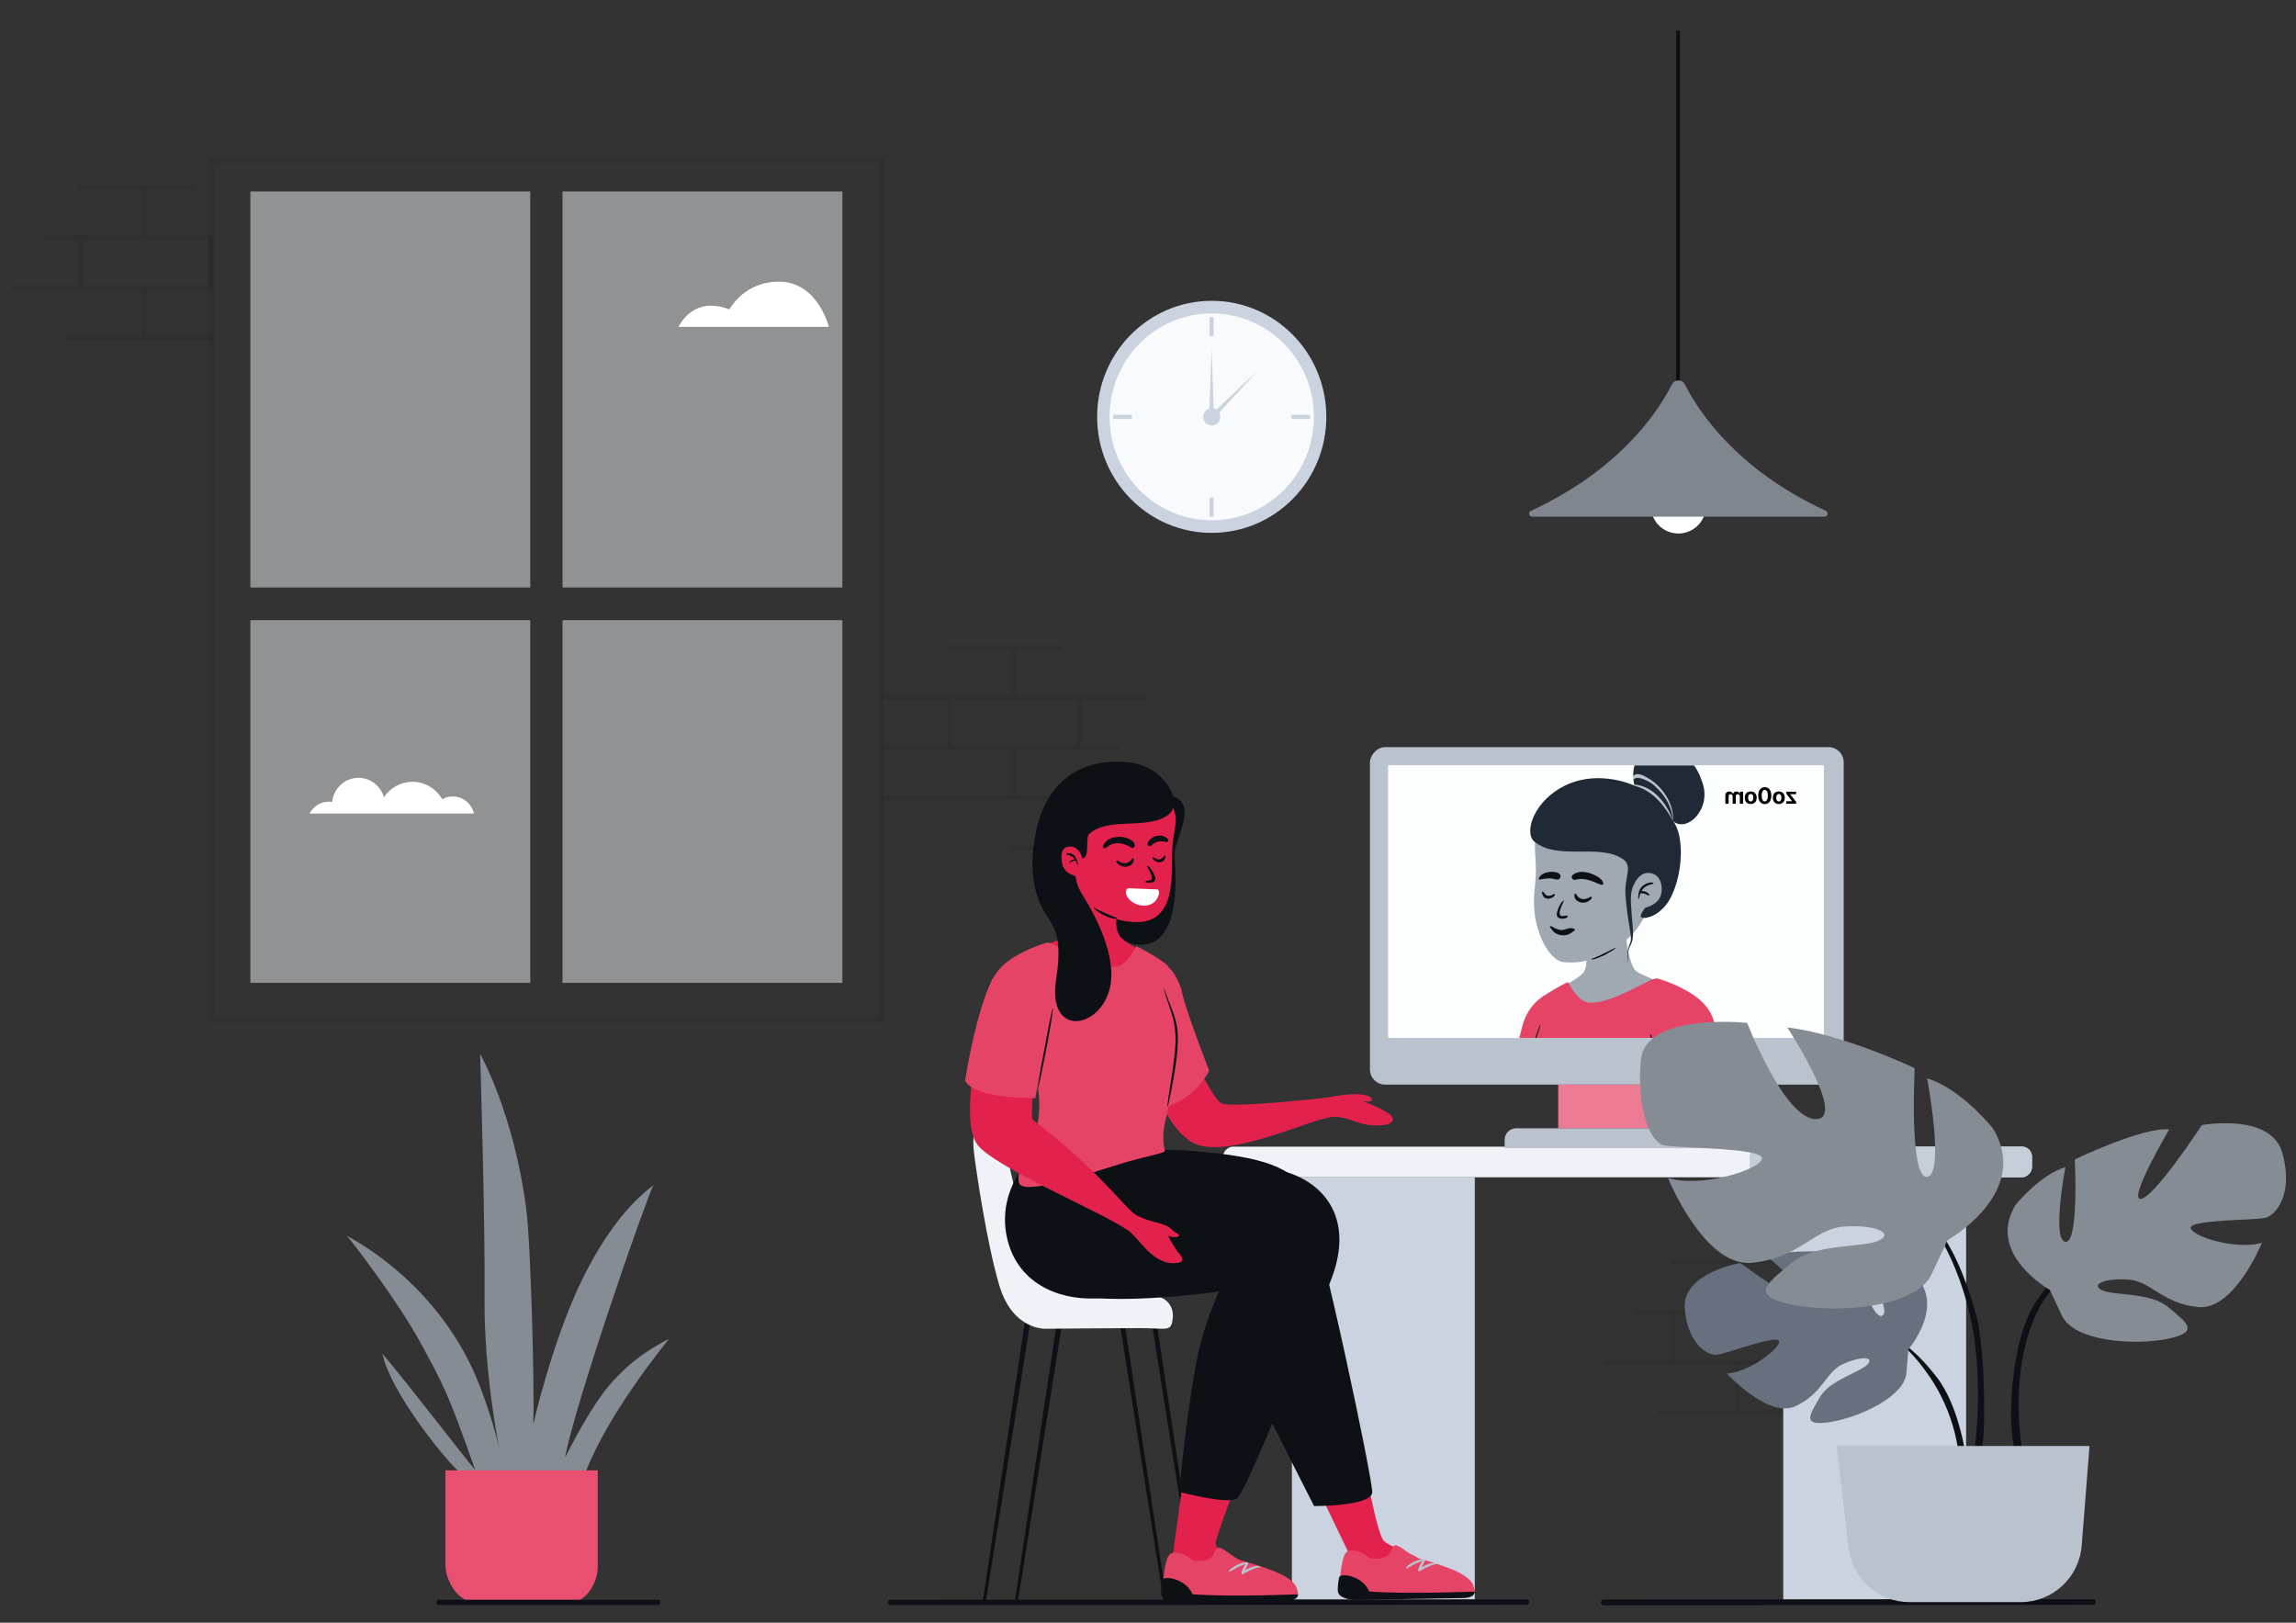 <svg viewBox="0 -40 3000 2120" fill="none" xmlns="http://www.w3.org/2000/svg" xmlns:xlink="http://www.w3.org/1999/xlink" overflow="visible" width="3000px" height="2120px"><rect x="0" y="-40" width="3000" height="2120" fill="#333333" stroke="none"/><g id="Master/Scenes/Online Meeting"><g id="Master/Scenes/Keeping in Touch" transform="matrix(-1 0 0 1 3200 0) scale(1 1)"><g id="Master/Scenes/Keeping in Touch"><g id="Background"><path id="Bricks" fill-rule="evenodd" clip-rule="evenodd" d="M1016.48 1609C1016.48 1607.34 1015.14 1606 1013.48 1606L868.53 1606L868.354 1606.01C866.779 1606.1 865.53 1607.4 865.53 1609L865.535 1609.18C865.626 1610.75 866.932 1612 868.53 1612H927.202V1671.46L842.84 1671.46L842.664 1671.47C841.089 1671.56 839.84 1672.86 839.84 1674.46C839.84 1675.04 840.001 1675.57 840.28 1676.03V1738.36C840.001 1738.82 839.84 1739.35 839.84 1739.93L839.845 1740.1C839.936 1741.68 841.242 1742.93 842.84 1742.93L927.202 1742.93V1802.38L842.84 1802.39L842.664 1802.39C841.089 1802.48 839.84 1803.79 839.84 1805.39C839.84 1807.04 841.183 1808.39 842.84 1808.39L1031.16 1808.39L1031.34 1808.38C1032.91 1808.29 1034.16 1806.98 1034.16 1805.39L1034.15 1805.21C1034.06 1803.64 1032.76 1802.39 1031.16 1802.39L933.202 1802.39V1742.93L1100.4 1742.93L1100.58 1742.92C1102.16 1742.83 1103.4 1741.52 1103.4 1739.93C1103.4 1738.27 1102.06 1736.93 1100.4 1736.93L1016.48 1736.93V1677.46L1060.65 1677.46L1060.83 1677.46C1062.4 1677.37 1063.65 1676.06 1063.65 1674.46L1063.65 1674.29C1063.55 1672.71 1062.25 1671.46 1060.65 1671.46L933.202 1671.46V1612L1013.48 1612L1013.66 1612C1015.24 1611.9 1016.48 1610.6 1016.48 1609ZM846.281 1677.46H1010.48V1736.93H846.281V1677.46Z" fill="#000000" fill-opacity="0.08"/><path id="Window" opacity="0.5" fill-rule="evenodd" clip-rule="evenodd" d="M2465 210.152H2099.32V727.528H2465V210.152ZM2099.32 770.244V1244.07H2465V770.244H2099.32ZM2507.16 1244.07H2872.84V770.244H2507.16V1244.07ZM2872.84 727.528V210.152H2507.16V727.528H2872.84Z" fill="#eff2f6"/><path id="Fill 17" fill-rule="evenodd" clip-rule="evenodd" d="M2313.48 387.003H2117C2117 387.003 2131.4 327.991 2182.22 327.991C2219.87 327.991 2239.4 351.803 2247.01 364.143C2261.86 358.335 2293.84 351.283 2313.48 387.003" fill="#ffffff"/><path id="Fill 18" fill-rule="evenodd" clip-rule="evenodd" d="M2608.31 1000.52C2613.35 1000.52 2618.07 1001.89 2622.17 1004.26C2630.01 990.591 2644.46 981.395 2661.05 981.395C2676.53 981.395 2690.19 989.399 2698.31 1001.58C2702.59 986.903 2715.86 976.199 2731.58 976.199C2749.42 976.199 2764.11 989.987 2766.08 1007.73C2767.52 1007.5 2768.98 1007.34 2770.48 1007.34C2781.36 1007.34 2790.79 1013.64 2795.53 1022.87H2580.78C2583.72 1010.07 2594.91 1000.52 2608.31 1000.52" fill="#ffffff"/><path id="Window Frame" fill-rule="evenodd" clip-rule="evenodd" d="M2044.34 165.572H2927.34V1295.57H2044.34V165.572ZM2920.34 1288.57V172.571H2051.34V1288.57H2920.34Z" fill="#000000" fill-opacity="0.08"/><path id="Bricks_2" fill-rule="evenodd" clip-rule="evenodd" d="M1962.48 806.001C1962.48 804.344 1961.14 803.001 1959.48 803.001L1814.53 803L1814.35 803.005C1812.78 803.096 1811.53 804.402 1811.53 806L1811.54 806.176C1811.63 807.751 1812.93 809 1814.53 809H1873.2V868.461L1706 868.462L1705.82 868.467C1704.25 868.558 1703 869.864 1703 871.462C1703 873.119 1704.34 874.462 1706 874.462L1786.28 874.461V933.925L1739.96 933.926L1739.78 933.931C1738.21 934.022 1736.96 935.328 1736.96 936.926L1736.96 937.102C1737.05 938.677 1738.36 939.926 1739.96 939.926L1873.2 939.925V999.385L1739.96 999.386L1739.78 999.391C1738.21 999.482 1736.96 1000.79 1736.96 1002.39C1736.96 1004.04 1738.3 1005.39 1739.96 1005.39L1786.28 1005.38L1786.28 1067.85L1786.29 1068.03C1786.38 1069.6 1787.69 1070.85 1789.28 1070.85H1876.2L1876.38 1070.84C1877.95 1070.75 1879.2 1069.45 1879.2 1067.85L1879.2 1067.67C1879.11 1066.1 1877.8 1064.85 1876.2 1064.85L1792.28 1064.85V1005.39L2046.4 1005.39L2046.58 1005.38C2048.16 1005.29 2049.4 1003.98 2049.4 1002.39L2049.4 1002.21C2049.31 1000.64 2048 999.387 2046.4 999.387L1879.2 999.386V939.926L2046.4 939.927L2046.58 939.922C2048.16 939.83 2049.4 938.524 2049.4 936.927C2049.4 935.27 2048.06 933.927 2046.4 933.927L1962.48 933.926V874.462L2046.4 874.463L2046.58 874.458C2048.16 874.366 2049.4 873.06 2049.4 871.463L2049.4 871.287C2049.31 869.712 2048 868.463 2046.4 868.463L1879.2 868.462V809L1959.48 809.001L1959.66 808.996C1961.24 808.904 1962.48 807.598 1962.48 806.001ZM1792.28 874.463H1956.48V933.925H1792.28V874.463Z" fill="#000000" fill-opacity="0.08"/><path id="Bricks_3" fill-rule="evenodd" clip-rule="evenodd" d="M3097.48 205.001C3097.48 203.344 3096.14 202.001 3094.48 202.001L2949.53 202L2949.35 202.005C2947.78 202.096 2946.53 203.402 2946.53 205L2946.53 205.176C2946.63 206.751 2947.93 208 2949.53 208H3008.2V267.461L2923.84 267.462L2923.66 267.467C2922.09 267.558 2920.84 268.864 2920.84 270.462C2920.84 271.036 2921 271.572 2921.28 272.028V334.36C2921 334.816 2920.84 335.352 2920.84 335.926L2920.84 336.102C2920.94 337.677 2922.24 338.926 2923.84 338.926L3008.2 338.925L3008.2 398.385L2923.84 398.386L2923.66 398.391C2922.09 398.482 2920.84 399.788 2920.84 401.386C2920.84 403.042 2922.18 404.386 2923.84 404.386L3112.16 404.387L3112.34 404.382C3113.91 404.29 3115.16 402.984 3115.16 401.387L3115.15 401.21C3115.06 399.636 3113.76 398.387 3112.16 398.387L3014.2 398.386V338.926L3181.4 338.927L3181.58 338.922C3183.16 338.83 3184.4 337.524 3184.4 335.927C3184.4 334.27 3183.06 332.927 3181.4 332.927L3097.48 332.926V273.462L3141.65 273.463L3141.83 273.458C3143.4 273.366 3144.65 272.06 3144.65 270.463L3144.65 270.287C3144.55 268.712 3143.25 267.463 3141.65 267.463L3014.2 267.462V208L3094.48 208.001L3094.66 207.996C3096.24 207.904 3097.48 206.598 3097.48 205.001ZM2927.28 273.463H3091.48V332.925H2927.28V273.463Z" fill="#000000" fill-opacity="0.08"/><g id="Lamp"><path id="Fill 5" fill-rule="evenodd" clip-rule="evenodd" d="M1043 621.003C1043 640.88 1026.88 657 1007 657C987.115 657 971 640.88 971 621.003C971 601.12 987.115 585 1007 585C1026.88 585 1043 601.12 1043 621.003" fill="#ffffff"/><path id="Fill 3" fill-rule="evenodd" clip-rule="evenodd" d="M1005 490H1010V0H1005V490Z" fill="#0d1116"/><path id="Fill 1" fill-rule="evenodd" clip-rule="evenodd" d="M998.508 462.266C980.684 497.568 930.939 573.424 814.342 627.373C810.46 629.172 811.684 635 815.957 635H1198.04C1202.32 635 1203.54 629.172 1199.65 627.373C1083.06 573.424 1033.32 497.568 1015.49 462.266C1011.94 455.245 1002.06 455.245 998.508 462.266" fill="#80868e"/></g><g id="Medium Plants" transform="translate(2111 1253) scale(1 1)"><g id="Medium Plants/Plant 3"><g id="Group"><path id="Fill 1" fill-rule="evenodd" clip-rule="evenodd" d="M327.881 377.772C287.219 295.163 247.756 265.121 235.232 255.472C246.793 278.632 338.101 542.278 350.733 611.31C308.343 527.748 286.487 509.696 278.583 501.567C257.191 479.562 230.415 463.928 215 456.208C221.749 465.583 300.742 560.437 328.68 643.433L350.838 683H461.627C461.627 683 473.188 644.567 491.492 627.592C509.796 610.62 578.774 525.651 589.372 475.468C563.802 505.083 482.493 610.62 468.028 627.592C503.675 526.658 509.027 517.333 539.49 461.36C569.954 405.384 633.111 323.428 636 321.499C603.244 338.87 506.938 399.578 461.267 519.847C442.181 570.107 436.198 602.115 436.198 602.115C436.198 602.115 456.825 501.661 455.86 403.222C454.897 304.784 461.627 84 461.627 84C461.627 84 417.716 161.095 401.443 286.073C395.425 332.291 390.348 522.141 392.274 568.066C392.274 568.066 367.358 457.975 327.881 377.772Z" fill="#868c94"/><path id="Fill 4" fill-rule="evenodd" clip-rule="evenodd" d="M469.506 800H341.948C323.199 800 308 774.078 308 755.269V628H507V751.711C507 772.399 490.127 800 469.506 800" fill="#e84f71"/></g></g></g><g id="Table"><rect id="Rectangle" x="545" y="1458.05" width="1057" height="40" rx="13" fill="#eff2f6"/><rect id="Rectangle Copy 3" x="545" y="1458.05" width="369" height="40" rx="13" fill="#c4ced9"/><rect id="Rectangle_2" x="1273" y="1498.05" width="239" height="552" fill="#cad3df"/><rect id="Rectangle Copy 2" x="631" y="1498.05" width="239" height="552" fill="#cad3df"/></g><g id="Monitor"><rect id="Rectangle_3" x="791" y="936.053" width="619" height="441" rx="20" fill="#b9c2cd"/><rect id="Rectangle Copy 5" x="817" y="960.053" width="569" height="356" fill="#ffffff"/><g id="Character"><rect id="Mask" x="817" y="960.053" width="569" height="356" fill="#fcfdfd"/><mask id="mask0_705_12402ea0d1343-c7ea-424d-9755-1ced17c76534" style="mask-type:luminance" maskUnits="userSpaceOnUse" x="817" y="960" width="569" height="357" fill="#ffffff"><rect id="Mask_2" x="817" y="960.053" width="569" height="356" fill="#ffffff"/></mask><g mask="url(#mask0_705_12402ea0d1343-c7ea-424d-9755-1ced17c76534)"><g id="Character 1"><path id="neck" fill-rule="evenodd" clip-rule="evenodd" d="M1129.87 1173.72C1129.87 1173.72 1123.15 1215.89 1129.66 1228.46C1134.84 1238.47 1165.42 1252.16 1165.42 1252.16L1170.9 1281.54L1057.37 1293.2C1044.23 1290.28 996.674 1278.1 1011.85 1259.05C1027.03 1240 1059.19 1234.75 1064.41 1226.31C1074.45 1210.1 1076.28 1177.15 1076.01 1164.7C1076.01 1161.61 1129.87 1173.72 1129.87 1173.72" fill="#a0a8b2"/><g id="t-shirt"><path id="T-Shirt" fill-rule="evenodd" clip-rule="evenodd" d="M1150.73 1243.91C1148.41 1248.2 1137.57 1268.37 1124.58 1269.78C1105.44 1271.85 1078.2 1258.05 1058.33 1247.99C1048.66 1243.09 1040.74 1239.08 1036.34 1238.21C1034.11 1237.77 1000.97 1248.02 980.031 1265.35C973.762 1270.54 955.754 1287.98 959.073 1313.08C959.506 1316.36 957.328 1327.58 954.746 1340.88C950.692 1361.75 945.644 1387.75 948.146 1396.2C955.628 1421.46 985.101 1422.96 1019.56 1424.46C1088.31 1427.44 1151.44 1425.46 1175.38 1424.71C1180.22 1424.56 1183.47 1424.46 1184.82 1424.46C1221.49 1424.46 1234.87 1424.46 1247.03 1405.8C1231.98 1367 1214.93 1319.04 1212.29 1306.23C1205.9 1275.14 1187.1 1263.6 1180.15 1259.34C1180.04 1259.27 1179.94 1259.2 1179.83 1259.14C1179.3 1258.79 1178.75 1258.44 1178.21 1258.09C1178.11 1258.03 1178.03 1257.96 1177.95 1257.9C1177.95 1257.91 1177.95 1257.92 1177.95 1257.93C1165.74 1250.18 1151.47 1242.74 1151.17 1243.11C1151.12 1243.17 1150.97 1243.45 1150.73 1243.91Z" fill="#e64467"/><path id="Fill 15" fill-rule="evenodd" clip-rule="evenodd" d="M1202.54 1340.81C1204.93 1350.34 1204.96 1358.37 1204.5 1368.15C1203.35 1385.46 1200.77 1384.16 1196.68 1404.93C1194.59 1415.51 1193.43 1421.94 1192.76 1423.6C1191.86 1425.86 1192.13 1419.52 1194.65 1404.57C1197.16 1387.57 1199.79 1389.47 1201.41 1372.49C1203.03 1355.51 1202.46 1353.14 1199.72 1340.58C1197.24 1329.52 1193.36 1319.69 1190.04 1308.82C1189.85 1307.3 1186 1297.81 1187.95 1299.22C1192.48 1313.09 1198.89 1326.65 1202.54 1340.81Z" fill="#0d1116"/><path id="Fill 17_2" fill-rule="evenodd" clip-rule="evenodd" d="M1043.74 1312.48C1040.65 1339.81 1036.06 1366.96 1030.06 1393.8C1029.16 1395.96 1022.32 1425.46 1022.01 1420.26C1021.97 1419.58 1022.11 1418.23 1022.25 1417.56C1027.56 1392.34 1033.05 1364.68 1037.6 1339.33C1037.6 1339.33 1042.31 1312.29 1042.31 1312.29C1042.43 1311.42 1043.85 1311.56 1043.74 1312.48" fill="#0d1116"/></g><g id="Head" transform="translate(958.896 951.199) scale(1 1)"><g id="Head/Hair Bun Blue"><path id="Fill 1" fill-rule="evenodd" clip-rule="evenodd" d="M199.344 265.553C216.517 263.335 241.691 222.379 236.024 172.148C230.357 121.918 241.691 121.918 230.019 81.571C220.33 48.08 161.709 79.094 138.154 89.604C110.247 102.057 86.035 150.801 87.618 184.716C87.618 224.595 145.237 272.54 199.344 265.553Z" fill="#a0a8b2"/><path id="Fill 3" fill-rule="evenodd" clip-rule="evenodd" d="M193.585 33.906C150.208 14.23 105.689 35.101 105.689 35.101C118.599 -30.05 38.072 -33.903 17.345 29.303C3.236 65.499 37.23 97.354 54.992 81.573C39.593 101.098 42.3 153.212 59.407 183.852C66.457 196.479 78.637 205.726 88.974 207.649C107.841 211.16 88.837 193.347 86.975 187.89C87.727 172.107 106.448 144.41 109.941 178.852C111.397 187.577 106.835 222.298 107.412 230.474C107.821 236.277 108.174 239.409 111.752 246.066C115.186 252.455 113.035 265.519 113.417 266.941C113.94 263.39 115.147 256.965 113.947 249.545C113.449 246.456 112.239 243.321 110.859 239.95C107.968 232.882 114.169 216.73 117.161 179.26C119.211 153.593 106.274 140.151 121.695 130.451C153.182 110.647 206.131 133.434 236.485 108.122C250.189 96.696 237.166 53.676 193.585 33.906" fill="#202936"/><path id="Fill 6" fill-rule="evenodd" clip-rule="evenodd" d="M108.016 170.028C110.682 180.582 111.719 189.325 102.419 193.792C93.118 198.259 76.839 190.933 72.126 181.121C67.413 171.308 69.907 156.153 79.058 151.387C93.319 143.961 104.577 156.412 108.016 170.028Z" fill="#a0a8b2"/><path id="Combined Shape" fill-rule="evenodd" clip-rule="evenodd" d="M86.15 26.294C68.2 37.411 53.727 59.392 54.971 81.367C54.974 81.43 54.99 81.621 54.995 81.558C54.996 81.552 54.996 81.544 54.997 81.537C54.998 81.541 54.999 81.544 55.001 81.544C55.024 81.552 55.09 81.419 55.156 81.283C55.191 81.213 55.225 81.142 55.254 81.09C66.359 61.214 81.439 41.439 105.813 35.267C106.693 35.052 106.45 33.69 105.562 33.763C80.622 35.905 62.91 58.664 55.212 80.927C55.189 80.995 55.154 81.083 55.12 81.172C55.066 81.309 55.012 81.447 54.999 81.51C56.534 63.009 64.505 48.749 79.31 35.282C83.578 30.948 100.295 21.683 105.591 26.366C106.67 28.771 108.72 24.785 107.024 22.762C101.986 16.753 91.893 22.735 86.15 26.294Z" fill="#b9c2cd"/><path id="Fill 12" fill-rule="evenodd" clip-rule="evenodd" d="M100.398 178.131C99.876 174.344 99.002 170.952 96.541 168.081C92.873 163.991 87.496 161.425 82.02 161.714C81.607 161.735 80.691 162.318 80.628 162.742C80.549 163.27 81.481 163.779 82.006 163.808C87.888 164.571 93.632 167.856 96.447 173.182C93.12 171.956 85.476 175.829 86.073 178.438C86.499 180.302 92.818 174.325 97.865 176.179C98.468 177.634 99.079 179.995 99.541 182.357C99.624 182.779 99.895 183.282 100.271 183.037C100.886 182.637 100.595 179.558 100.398 178.131" fill="#0d1116"/><path id="Fill 14" fill-rule="evenodd" clip-rule="evenodd" d="M132.303 247.954C137.544 250.656 146.397 255.258 154.061 258.625C156.533 259.711 159.064 260.736 161.633 261.615C161.881 261.698 161.583 262.603 159.803 262.19C154.506 260.963 149.332 258.84 143.995 256.133C139.537 253.872 133.753 250.359 131.307 248.498C129.335 246.999 129.89 246.711 132.303 247.954" fill="#000000"/></g></g><g id="Expressions" transform="translate(1079.9 1084.2) scale(1 1)"><g id="Expressions/Closed Eyes"><path id="Fill 1" fill-rule="evenodd" clip-rule="evenodd" d="M25.292 30.642C24.514 22.501 45.879 12.618 57.57 15.318C61.605 16.229 69.68 19.709 65.096 24.521C63.835 25.637 62.195 25.445 60.735 25.059C44.393 20.125 25.834 36.317 25.292 30.642Z" fill="#0d1116"/><path id="Fill 4" fill-rule="evenodd" clip-rule="evenodd" d="M104.848 17.971C107.995 19.856 111.825 25.302 108.136 24.849C104.446 24.396 96.584 22.368 90.956 23.921C89.026 24.169 87.494 24.91 85.588 24.903C81.21 25.211 79.515 19.804 82.919 17.079C86.764 14.001 98.498 13.758 104.848 17.971Z" fill="#0d1116"/><path id="nose" fill-rule="evenodd" clip-rule="evenodd" d="M85.988 71.339C85.013 76.257 78.969 76.736 75.032 75.621C71.833 74.715 71.004 72.851 72.085 72.254C73.849 71.28 79.5 73.989 81.586 71.403C85.306 66.791 73.892 49.835 77.518 52.559C82.31 56.16 86.639 68.056 85.988 71.339Z" fill="#0d1116"/><path id="Fill 18" fill-rule="evenodd" clip-rule="evenodd" d="M94.257 87.96C93.554 88.615 92.01 91.177 90.356 92.874C86.634 96.692 80.083 98.168 76.092 97.8C68.59 97.108 64.908 92.65 62.828 91.541C60.748 90.433 64.216 88.364 67.032 88.319C69.848 88.273 71.805 88.886 77.369 90.617C80.96 91.734 88.51 88.842 90.568 87.299C94.492 84.355 95.972 86.361 94.257 87.96Z" fill="#0d1116"/><path id="Fill 5" fill-rule="evenodd" clip-rule="evenodd" d="M62.935 45.113C63.554 52.759 53.929 57.626 45.764 53.806C41.558 51.84 39.415 48.879 40.44 47.642C41.096 46.85 42.967 47.976 43.59 48.346C51.866 53.267 58.422 48.825 60.423 44.418C61.205 42.698 62.736 42.656 62.935 45.113" fill="#0d1116"/><path id="Fill 7" fill-rule="evenodd" clip-rule="evenodd" d="M105.17 42.811C104.522 45.915 103.316 47.485 101.796 48.589C97.365 51.806 90.136 48.586 88.754 45.621C87.72 43.404 89.161 43.35 90.849 44.401C93.526 46.071 96.073 46.413 97.758 46.094C100.996 45.483 102.535 42.225 103.701 40.883C104.335 40.154 105.675 40.395 105.17 42.811" fill="#0d1116"/></g></g><g id="Facial Accesories" transform="translate(1076.9 1134.2) scale(120 110)"><g id="Facial Accesories/None" stroke="none" stroke-width="1" fill="none" fill-rule="evenodd" fill-opacity="0"/></g><g id="Glass" transform="translate(1079.9 1089.2) scale(120 75)"><g id="Glass/None" stroke="none" stroke-width="1" fill="none" fill-rule="evenodd" fill-opacity="0"/></g></g><path id="zo0om" fill-rule="evenodd" clip-rule="evenodd" d="M902.653 999.433C902.653 1006.26 899.431 1010.52 894.113 1010.52C888.796 1010.52 885.559 1006.29 885.559 999.447C885.559 992.621 888.825 988.432 894.113 988.432C899.401 988.432 902.653 992.606 902.653 999.433ZM883.537 1002.19C883.537 1007.36 880.505 1010.39 875.759 1010.39C871.013 1010.39 867.98 1007.34 867.98 1002.19C867.98 997.104 871.057 994.013 875.759 994.013C880.461 994.013 883.537 997.089 883.537 1002.19ZM866.062 1006.77V1010.05H853.098V1007.62L860.92 997.704V997.616H853.215V994.35H865.886V997.06L858.532 1006.7V1006.77H866.062ZM875.759 1007.12C873.649 1007.12 872.316 1005.35 872.316 1002.2C872.316 999.081 873.679 997.279 875.759 997.279C877.839 997.279 879.187 999.081 879.187 1002.2C879.187 1005.35 877.854 1007.12 875.759 1007.12ZM894.113 1006.98C891.594 1006.98 890.056 1004.25 890.056 999.447C890.056 994.687 891.623 991.977 894.113 991.977C896.618 991.977 898.156 994.672 898.156 999.447C898.156 1004.27 896.633 1006.98 894.113 1006.98ZM920.246 1002.19C920.246 1007.36 917.214 1010.39 912.468 1010.39C907.722 1010.39 904.689 1007.34 904.689 1002.19C904.689 997.104 907.766 994.013 912.468 994.013C917.17 994.013 920.246 997.089 920.246 1002.19ZM912.468 1007.12C910.358 1007.12 909.025 1005.35 909.025 1002.2C909.025 999.081 910.388 997.279 912.468 997.279C914.548 997.279 915.896 999.081 915.896 1002.2C915.896 1005.35 914.562 1007.12 912.468 1007.12ZM926.721 1000.58V1010.05H922.443V994.35H926.574V997.191H926.662C927.321 995.302 929.006 994.057 931.145 994.057C933.415 994.057 934.997 995.229 935.524 997.279H935.612C936.315 995.302 938.19 994.057 940.49 994.057C943.566 994.057 945.632 996.166 945.632 999.33V1010.05H941.354V1000.4C941.354 998.583 940.446 997.587 938.791 997.587C937.165 997.587 936.096 998.773 936.096 1000.52V1010.05H931.979V1000.27C931.979 998.583 931.027 997.587 929.445 997.587C927.819 997.587 926.721 998.817 926.721 1000.58Z" fill="#000000"/></g></g><rect id="Rectangle_4" x="1045" y="1377.05" width="119" height="57" fill="#ed7a93"/><path id="Rectangle Copy 4" d="M974 1449.05C974 1440.77 980.716 1434.05 989 1434.05H1219C1227.28 1434.05 1234 1440.77 1234 1449.05V1460.05H974V1449.05Z" fill="#b9c2cd"/></g><g id="Chair" transform="matrix(-1 0 0 1 2076 1254) scale(0.857 1)"><g id="Chair/Tall Chair 1"><g id="Chair"><path id="Fill 4" fill-rule="evenodd" clip-rule="evenodd" d="M449.095 418.881C448.726 417.021 447.3 415.63 445.593 415.622H445.564L306.434 415.001L306.422 415C304.534 414.99 302.824 416.502 302.384 418.738L235.917 796.631C235.63 798.096 236.404 799.564 237.661 799.918C238.928 800.274 240.203 799.368 240.509 797.892L309.711 424.683L442.708 424.088L511.489 797.892C511.791 799.357 513.051 800.27 514.314 799.929C515.584 799.587 516.375 798.111 516.081 796.631L449.095 418.881Z" fill="#0d1116"/><path id="Fill 4 Copy" fill-rule="evenodd" clip-rule="evenodd" d="M400.238 418.881C399.869 417.021 398.443 415.63 396.736 415.622H396.707L257.577 415.001L257.565 415C255.677 414.99 253.967 416.502 253.527 418.738L187.06 796.631C186.773 798.096 187.548 799.564 188.804 799.918C190.071 800.274 191.346 799.368 191.652 797.892L260.855 424.683L393.851 424.088L462.632 797.892C462.934 799.357 464.194 800.27 465.457 799.929C466.727 799.587 467.518 798.111 467.225 796.631L400.238 418.881Z" fill="#0d1116"/><path id="Fill 1" fill-rule="evenodd" clip-rule="evenodd" d="M222.307 206.22C229.264 246.419 268.454 371.924 289.598 386.043C310.741 400.16 434.22 397.41 448.704 398.82C463.189 400.231 478.881 410.105 476.467 428.441C474.052 446.778 468.017 441.135 425.771 441.135C383.524 441.135 284.547 441.955 284.547 441.955C284.547 441.955 233.293 445.665 212.196 385.787C192.874 330.946 175.779 229.748 173.364 211.41C170.951 193.073 172.696 170.585 184.655 166.02C193.71 162.565 215.351 166.02 222.307 206.22Z" fill="#eff2f6"/></g></g></g><g id="Clock"><path id="Fill 1_2" fill-rule="evenodd" clip-rule="evenodd" d="M1766.46 504.596C1766.46 588.32 1699.42 656.192 1616.72 656.192C1534.04 656.192 1467 588.32 1467 504.596C1467 420.872 1534.04 353 1616.72 353C1699.42 353 1766.46 420.872 1766.46 504.596" fill="#cad3df"/><path id="Fill 3_2" fill-rule="evenodd" clip-rule="evenodd" d="M1750.22 504.596C1750.22 579.24 1690.45 639.752 1616.73 639.752C1543 639.752 1483.24 579.24 1483.24 504.596C1483.24 429.952 1543 369.44 1616.73 369.44C1690.45 369.44 1750.22 429.952 1750.22 504.596" fill="#f9fafb"/><path id="Fill 5_2" fill-rule="evenodd" clip-rule="evenodd" d="M1627.9 504.596C1627.9 510.844 1622.9 515.912 1616.72 515.912C1610.55 515.912 1605.55 510.844 1605.55 504.596C1605.55 498.344 1610.55 493.276 1616.72 493.276C1622.9 493.276 1627.9 498.344 1627.9 504.596" fill="#cad3df"/><path id="Fill 7" fill-rule="evenodd" clip-rule="evenodd" d="M1614.19 399.102H1619.57V374.378H1614.19V399.102Z" fill="#cad3df"/><path id="Fill 9" fill-rule="evenodd" clip-rule="evenodd" d="M1614.19 634.957H1619.57V610.233H1614.19V634.957Z" fill="#cad3df"/><path id="Fill 10" fill-rule="evenodd" clip-rule="evenodd" d="M1721.15 507.385H1745.56V501.945H1721.15V507.385Z" fill="#cad3df"/><path id="Fill 11" fill-rule="evenodd" clip-rule="evenodd" d="M1488.19 507.385H1512.61V501.945H1488.19V507.385Z" fill="#cad3df"/><path id="Fill 12" fill-rule="evenodd" clip-rule="evenodd" d="M1613.93 500.68L1616.93 414.968L1619.94 500.68H1613.93Z" fill="#cad3df"/><path id="Fill 13" fill-rule="evenodd" clip-rule="evenodd" d="M1613.45 506.125L1555.77 443.317L1617.7 501.825L1613.45 506.125Z" fill="#cad3df"/></g><g id="Floor"><path id="Path 4" d="M465.212 2049.5L1104.5 2050C1106.44 2050 1108 2051.57 1108 2053.5C1108 2055.37 1106.53 2056.9 1104.69 2056.99L1104.5 2057L465.206 2056.5C463.273 2056.5 461.707 2054.93 461.709 2053C461.71 2051.13 463.176 2049.6 465.02 2049.51L465.212 2049.5Z" fill="#0d1116"/><path id="Path 4 Copy 2" d="M1205.21 2049.5L2036.5 2050C2038.43 2050 2040 2051.57 2040 2053.5C2040 2055.37 2038.53 2056.9 2036.69 2056.99L2036.5 2057L1205.21 2056.5C1203.27 2056.5 1201.71 2054.93 1201.71 2053C1201.71 2051.13 1203.18 2049.6 1205.02 2049.51L1205.21 2049.5Z" fill="#0d1116"/><path id="Path 4 Copy 3" d="M2626.5 2050C2628.43 2050 2630 2051.57 2630 2053.5C2630 2055.37 2628.54 2056.9 2626.69 2056.99L2626.5 2057H2340.5C2338.57 2057 2337 2055.43 2337 2053.5C2337 2051.63 2338.46 2050.1 2340.31 2050.01L2340.5 2050H2626.5Z" fill="#0d1116"/><path id="Path 4 Copy" d="M465.212 2049.5L1104.5 2050C1106.44 2050 1108 2051.57 1108 2053.5C1108 2055.37 1106.53 2056.9 1104.69 2056.99L1104.5 2057L465.206 2056.5C463.273 2056.5 461.707 2054.93 461.709 2053C461.71 2051.13 463.176 2049.6 465.02 2049.51L465.212 2049.5Z" fill="#0d1116"/></g><g id="Medium Plants" transform="translate(213 1254) scale(1 1)"><g id="Medium Plants/Plant 5"><g id="Group"><path id="Fill 5" fill-rule="evenodd" clip-rule="evenodd" d="M416.637 624.048H426.647C426.647 624.048 424.801 565.172 465.321 505.212C505.842 445.252 536.975 444.156 536.975 444.156C536.975 444.156 502.535 445.35 456.396 505.212C426.914 543.462 417.413 609.272 416.637 624.048Z" fill="#0d1116"/><path id="Fill 12" fill-rule="evenodd" clip-rule="evenodd" d="M354.591 599.412L345.247 596.902C345.247 596.902 364.621 487.511 319.265 409.079C273.908 330.647 77.656 243.399 77.656 243.399C85.148 240.984 270.871 316.193 328.379 409.079C361.084 461.903 364.024 568.828 354.591 599.412Z" fill="#0d1116"/><path id="Fill 1" fill-rule="evenodd" clip-rule="evenodd" d="M493.432 468.82C493.432 468.82 440.553 407.128 490.173 367.944C490.173 367.944 526.413 346 555.969 347.781C555.969 347.781 514.091 418.003 527.639 424.987C541.185 431.971 568.66 343.377 568.66 343.377C568.66 343.377 651.138 335.378 677.67 348.136C677.67 348.136 607.163 405.835 622.009 409.272C636.861 412.706 713.017 356.071 713.017 356.071C713.017 356.071 789.781 369.136 785.689 415.965C781.595 462.792 755.147 477.254 743.521 476.006C731.893 474.763 663.889 448.802 662.409 458.328C660.928 467.853 701.865 498.981 730.528 500.44C730.528 500.44 676.408 560.124 640.441 542.899C604.473 525.674 601.401 498.369 578.98 488.128C556.559 477.885 537.419 477.912 546.678 488.359C555.933 498.801 596.509 508.953 609.333 531.633C622.156 554.313 633.661 569.611 596.447 564.012C559.233 558.412 498.743 531.182 496.086 500.001L493.432 468.82Z" fill="#66707f"/><path id="Fill 19" fill-rule="evenodd" clip-rule="evenodd" d="M398.994 608.131H407.999C407.999 608.131 391.101 501.316 416.637 409.449C442.174 317.583 480.857 285.545 480.857 285.545C480.857 285.545 436.543 307.19 404.569 425.428C393.612 465.947 391.021 582.283 398.994 608.131Z" fill="#0d1116"/><path id="Fill 7" fill-rule="evenodd" clip-rule="evenodd" d="M308.545 391.238C308.545 391.238 392.665 344.131 353.409 280.2C353.409 280.2 322.005 240.948 288.359 230.853C288.359 230.853 306.301 326.186 288.359 328.43C270.412 330.674 276.021 220.759 276.021 220.759C276.021 220.759 187.417 178.14 152.649 181.502C152.649 181.502 207.604 274.593 189.661 272.352C171.714 270.108 110.027 175.893 110.027 175.893C110.027 175.893 19.182 159.072 4.6 212.906C-9.98 266.743 13.573 293.661 27.03 297.024C40.492 300.389 126.851 299.27 124.607 310.485C122.365 321.698 64.043 339.645 31.518 329.551C31.518 329.551 67.408 418.154 114.515 413.669C161.62 409.183 176.2 380.021 205.362 377.779C234.522 375.535 255.832 383.388 241.252 391.238C226.672 399.089 177.323 393.809 153.769 413.834C130.216 433.857 111.15 446.193 154.893 455.167C198.633 464.138 277.141 458.532 292.845 424.886L308.545 391.238Z" fill="#868c94"/><path id="Fill 14" fill-rule="evenodd" clip-rule="evenodd" d="M442.373 326.272C442.373 326.272 331.49 264.176 383.234 179.908C383.234 179.908 424.63 128.161 468.984 114.853C468.984 114.853 445.33 240.522 468.984 243.479C492.638 246.436 485.246 101.548 485.246 101.548C485.246 101.548 578.39 57.027 651.734 48.308C651.734 48.308 572.957 168.096 614.258 168.096C655.56 168.096 704.057 42.412 704.057 42.412C704.057 42.412 837.354 28.011 843.029 91.201C848.703 154.392 831.204 197.646 813.461 202.084C795.722 206.519 681.881 205.038 684.838 219.822C687.794 234.608 764.674 258.263 807.547 244.957C807.547 244.957 760.236 361.753 698.141 355.84C636.048 349.926 616.826 311.488 578.39 308.528C539.95 305.574 511.86 315.923 531.079 326.272C550.298 336.62 615.35 329.663 646.397 356.058C677.446 382.451 702.578 398.716 644.921 410.543C587.261 422.37 483.768 414.978 463.07 370.624L442.373 326.272Z" fill="#868c94"/><path id="Rectangle" fill-rule="evenodd" clip-rule="evenodd" d="M256.801 595.13H587.201L571.513 728.477C566.773 768.766 532.628 799.13 492.061 799.13H346.772C305.015 799.13 270.282 767.014 267.017 725.385L256.801 595.13Z" fill="#b9c2cd"/></g></g></g></g><g id="Master/Character/Sitting [colors]" transform="matrix(-1 0 0 1 2244 557) scale(1 1)"><g id="Master/Character/Sitting [colors]"><g id="Lower Body/Sitting" transform="translate(179 940) scale(1 1)"><g id="Lower Body/Sitting/On Chair 2"><path id="Fill 3" fill-rule="evenodd" clip-rule="evenodd" d="M410.615 399.5C410.615 399.5 400.358 471.95 396.172 502.906C391.95 534.126 467.049 503.737 467.049 503.737C467.049 503.737 453.51 484.443 453.305 479.158C453.101 473.871 476.219 412 476.219 412L410.615 399.5Z" fill="#e2224c"/><path id="Fill 5" fill-rule="evenodd" clip-rule="evenodd" d="M561.036 -1.52588e-05C597.898 16.848 635.154 59.389 602.589 139.129C570.025 218.869 493.394 411.872 481.35 420.555C469.306 429.239 405.785 412 405.785 412C405.785 412 412.733 330.944 426.535 251.243C436.642 192.88 457.953 150.326 457.953 150.326C457.953 150.326 286.541 174.784 243.983 146.076C188.125 108.397 229.481 6.861 261.586 -5.711C302.859 -21.871 490.855 -32.076 561.036 -1.52588e-05Z" fill="#0d1116"/><path id="Fill 17" fill-rule="evenodd" clip-rule="evenodd" d="M559.105 537.55C553.719 520.869 514.662 509.853 486.46 501.514C476.967 498.706 463.703 484.835 457.546 485.001C448.582 485.245 457.367 503.898 427.363 502.274C419.419 501.845 418.852 493.484 401.592 491.581C398.787 491.273 394.499 490.728 390.796 497.394C388.732 501.111 380.282 534.664 388.578 548.345C446.664 549.846 506.413 548.363 558.02 547.882C563.06 547.834 560.482 541.819 559.105 537.55" fill="#e64467"/><path id="Fill 1" fill-rule="evenodd" clip-rule="evenodd" d="M654.971 412C654.971 412 665.531 466.51 672.596 475.378C679.663 484.243 716.329 494.221 717.975 499.698C719.619 505.175 639.821 518 639.821 518L591 416.698L654.971 412Z" fill="#e2224c"/><path id="Fill 10" fill-rule="evenodd" clip-rule="evenodd" d="M790.105 534.55C784.719 517.87 745.662 506.853 717.46 498.513C707.967 495.706 694.703 481.834 688.546 482.001C679.582 482.244 688.367 500.898 658.363 499.274C650.42 498.845 649.853 490.483 632.592 488.581C629.787 488.272 625.499 487.728 621.796 494.393C619.732 498.11 611.282 531.663 619.578 545.346C677.664 546.846 737.413 545.362 789.02 544.881C794.06 544.833 791.482 538.818 790.105 534.55" fill="#e64467"/><path id="Fill 15" fill-rule="evenodd" clip-rule="evenodd" d="M722.705 510.43C726.392 503.004 728.005 501.713 726.433 500.544C722.673 497.748 703.571 506.385 702.07 511.523C700.945 515.374 713.664 504.229 723.821 502.566C719.659 506.366 715.779 518.02 719.874 515.696C739.827 504.382 742.974 507.006 742.999 506.586C743.117 504.585 735.566 502.967 722.705 510.43" fill="#b9c2cd"/><path id="Fill 7" fill-rule="evenodd" clip-rule="evenodd" d="M180.128 77C192.092 138.955 247.292 161.212 295.191 159.362C368.357 156.536 442.941 124.042 468.153 113.183C465.932 129.164 477.806 220.025 497.63 262.074C517.453 304.124 582.01 430.62 582.01 430.62C582.01 430.62 654.852 431.05 657.967 413.369C660.016 401.738 591.632 76.85 569.01 20.596C556.02 -11.708 513.977 -25.649 427.502 -33C340.648 -40.383 214.032 -26.772 214.032 -26.772C214.032 -26.772 168.163 15.045 180.128 77Z" fill="#0d1116"/><path id="Fill 22" fill-rule="evenodd" clip-rule="evenodd" d="M491.705 514.43C495.392 507.005 497.005 505.714 495.432 504.544C491.672 501.749 472.571 510.385 471.07 515.522C469.945 519.373 482.664 508.228 492.821 506.566C488.659 510.367 484.778 522.019 488.874 519.697C508.827 508.381 511.974 511.006 511.999 510.585C512.117 508.585 504.566 506.966 491.705 514.43" fill="#b9c2cd"/><path id="Fill 19" fill-rule="evenodd" clip-rule="evenodd" d="M546.831 554.392L407.016 556.858C397.662 557.232 383.67 554.015 382.317 546.244C381.306 540.438 383.554 527.796 384.02 526.955C387.277 521.095 415.032 526.039 423.117 545.828C474.131 549.65 561.008 545.913 561.008 545.913C561.008 545.913 562.312 553.594 546.831 554.392" fill="#0d1116"/><path id="Fill 12" fill-rule="evenodd" clip-rule="evenodd" d="M777.721 550.785L637.906 553.251C628.553 553.625 614.56 550.409 613.207 542.638C612.197 536.832 614.444 524.19 614.911 523.349C618.167 517.489 645.922 522.433 654.007 542.222C705.021 546.044 791.899 542.307 791.899 542.307C791.899 542.307 793.202 549.988 777.721 550.785" fill="#0d1116"/></g></g><g id="Upper Body/Sitting" transform="translate(243 170) scale(1 1.001)"><g id="Upper Body/Sitting/Talking 1"><path id="hand-2" fill-rule="evenodd" clip-rule="evenodd" d="M362.489 617C362.489 617 384.103 664.926 396.435 673.598C405.517 679.985 523.763 668.406 542.123 665.045C585.762 657.056 592.887 666.285 593.503 668.042C595.379 673.396 581.113 670.761 581.113 670.761C581.113 670.761 604.12 679.048 615.711 687.369C627.301 695.691 617.037 701.073 611.48 701.791C576.264 706.337 569.899 691.506 543.185 691.506C517.573 691.506 396.435 752.868 355.238 722.62C312.407 691.171 304 624.652 304 624.652L362.489 617Z" fill="#e2224c"/><path id="neck" fill-rule="evenodd" clip-rule="evenodd" d="M263.651 454.265C268.848 464.274 299.509 477.963 299.509 477.963L305 507.345L191.16 519C177.987 516.086 141.022 488.786 149.157 477.963C157.292 467.139 192.987 460.552 198.228 452.109C208.291 435.901 210.13 402.951 209.853 390.505C209.853 387.414 263.861 399.517 263.861 399.517C263.861 399.517 257.124 441.695 263.651 454.265Z" fill="#e2224c"/><path id="Cloth-2" fill-rule="evenodd" clip-rule="evenodd" d="M311.871 484C315.299 486.751 338.905 496.688 346.235 532.2C348.874 544.981 365.933 592.818 381 631.516C366.805 656.26 347.035 671.348 326.112 678L288 592.131C288 592.131 310.684 494.905 311.871 484" fill="#e64467"/><path id="Cloth-1" fill-rule="evenodd" clip-rule="evenodd" d="M259.138 495.597C273.537 494.042 285.307 469.467 285.759 468.918C286.211 468.37 317.26 484.923 326.982 494.282C336.768 668.266 329.761 667.298 326.678 684.212C325.25 692.045 317.265 712.582 323.042 735.677C323.856 738.925 294.612 743.442 262.74 753.478C208.08 770.689 136.867 793.552 132.509 777.615C129.926 768.169 134.05 759.163 137.985 753.478C142.502 746.949 174.642 688.3 149.322 625.758C134.807 607.441 100.172 590.084 93.405 538.931C90.082 513.813 108.114 496.362 114.391 491.171C135.364 473.828 168.545 463.572 170.78 464.014C184.22 466.673 230.649 498.675 259.138 495.597Z" fill="#e64467"/><path id="Fill 15" fill-rule="evenodd" clip-rule="evenodd" d="M322.559 525.141C327.171 538.985 333.685 552.507 337.401 566.628C339.833 576.132 340.305 586.27 339.84 596.026C338.872 617.178 335.133 638.218 330.972 658.937C328.852 669.487 327.668 675.898 326.991 677.557C326.071 679.808 326.346 673.486 328.908 658.576C331.465 641.616 334.641 622.505 336.287 605.569C337.523 592.869 337.317 578.929 334.532 566.404C332.006 555.372 328.063 545.559 324.683 534.719C324.488 533.208 320.577 523.738 322.559 525.141" fill="#0d1116"/><path id="hand-1" fill-rule="evenodd" clip-rule="evenodd" d="M151.918 646.297C151.918 646.297 147.221 690.716 150.325 695.33C236.83 760.949 270.237 809.908 284.292 818.749C300.955 829.227 322.715 829.635 329.871 836.625C335.437 842.064 341.444 844.626 341.517 845.442C342.029 851.126 327.469 846.917 327.469 846.917C327.469 846.917 333.939 860.725 343.129 871.677C352.317 882.627 336.613 882.841 331.049 882.303C303.961 879.683 289.253 849.502 274.805 839.565C238.296 814.46 98.774 756.532 77.738 727.285C56.701 698.037 77.738 603.315 77.738 603.315L151.918 646.297Z" fill="#e2224c"/><path id="Cloth-3" fill-rule="evenodd" clip-rule="evenodd" d="M62 644.158C73.114 664.703 128.055 667 153.931 667C153.931 667 155.509 653.409 160.581 634.375C166.977 610.374 98.004 511 98.004 511C83.531 539.849 71.141 588.408 62 644.158Z" fill="#e64467"/><path id="Fill 17" fill-rule="evenodd" clip-rule="evenodd" d="M157.005 653.762C156.967 653.083 157.149 650.363 157.267 649.588C161.113 624.206 163.459 615.829 167.979 590.443C167.98 590.443 175.258 548.727 177 550.03C173.936 577.387 157.307 658.964 157.005 653.762Z" fill="#0d1116"/></g></g><g id="Head" transform="translate(341 346) scale(1 1)"><g id="Head/Long Dark"><path id="Fill 1" fill-rule="evenodd" clip-rule="evenodd" d="M172.75 123.673C181.558 108.745 199.107 88.693 230.141 95.644C273.229 105.294 235.764 153.087 237.681 176.044C244.69 259.99 223.692 291.326 194.463 291.326C165.634 291.326 152.717 272.532 167.858 235.389C181.47 202 156.533 151.162 172.75 123.673Z" fill="#0d1116"/><path id="Fill 4" fill-rule="evenodd" clip-rule="evenodd" d="M234.849 163.885C232.943 191.56 241.123 249.878 201.297 260.203C173.368 267.444 110.311 248.58 103.277 201.478C102.046 193.239 88.811 143.438 121.793 114.66C150.373 89.724 226.222 92.347 232.718 105.216C244.807 129.164 236.755 136.211 234.849 163.885Z" fill="#e2224c"/><path id="Fill 6" fill-rule="evenodd" clip-rule="evenodd" d="M237.133 103.555C238.556 118.815 224.86 127.516 206.018 130.669C177.123 135.506 146.541 129.287 126.654 145.975C120.819 150.871 126.602 171.037 120.104 177.254C115.844 181.329 113.897 172.576 113.678 171.81C111.81 165.286 109.797 170.944 107.152 169.623C106.368 194.158 106.368 208.819 118.286 227.668C132.318 249.86 162.936 305.179 153.323 347.333C141.002 401.362 71.11 413.558 82.958 336.524C94.806 259.49 69.748 267.648 57.186 224.117C51.109 203.06 49.117 173.937 58.186 136.975C76.556 62.105 135.505 46.188 182.945 53.671C216.46 58.958 235.578 86.877 237.133 103.555Z" fill="#0d1116"/><path id="Fill 9" fill-rule="evenodd" clip-rule="evenodd" d="M102.272 163.023C97.317 162.654 86.475 163.725 90.993 185.836C93.957 200.338 113.043 203.391 117.063 202.617C124.257 201.23 117.612 190.122 117.063 179.804C116.691 172.831 111.458 163.708 102.272 163.023Z" fill="#e2224c"/><path id="Fill 11" fill-rule="evenodd" clip-rule="evenodd" d="M162.123 256.021C162.377 256.117 162.793 257.296 162.526 257.347C157.131 258.396 143.459 253.166 135.059 245.948C134.076 245.103 130.396 241.885 132.089 242.314C139.612 247.511 159.615 255.084 162.123 256.021Z" fill="#0d1116"/><path id="Fill 13" fill-rule="evenodd" clip-rule="evenodd" d="M98.762 171.417C96.176 171.552 95.218 174.234 97.795 174.073C101.176 173.862 105.496 176.989 107.501 179.538C105.064 179.831 103.059 180.422 101.2 182.433C100.075 183.65 100.18 185.063 101.444 183.998C104.542 181.389 107.6 181.295 108.504 181.35C108.65 181.47 110.457 185.655 110.74 187.431C112.753 187.968 109.601 170.854 98.762 171.417" fill="#0d1116"/></g></g><g id="Expressions" transform="translate(462 479) scale(1 1)"><g id="Expressions/Relaxed"><path id="Fill 1" fill-rule="evenodd" clip-rule="evenodd" d="M93.917 85.978C78.288 85.35 67.34 84.91 56.819 84.488C53.549 84.356 50.673 90.074 56.294 97.569C64.259 108.189 84.891 111.876 93.281 99.054C97.555 92.524 97.31 86.115 93.917 85.978" fill="#ffffff"/><path id="nose" fill-rule="evenodd" clip-rule="evenodd" d="M82.787 55.708C86.828 59.483 96.961 74.646 87.828 76.839C85.942 77.291 77.321 77.511 78.592 75.637C79.605 74.143 85.977 75.024 86.898 72.185C88.108 68.455 83.712 61.152 80.972 56.143C80.501 55.28 82.152 54.967 82.787 55.708" fill="#0d1116"/><path id="eye" fill-rule="evenodd" clip-rule="evenodd" d="M101.14 49.473C102.716 48.45 104.002 46.945 104.812 43.879C105.442 41.493 104.117 41.182 103.446 41.877C103.179 42.153 102.89 42.519 102.567 42.925C101.4 44.4 99.797 46.424 97.238 46.77C95.539 47 93.013 46.525 90.427 44.717C88.796 43.58 87.355 43.558 88.271 45.826C89.496 48.859 96.546 52.453 101.14 49.473ZM45.753 54.798C53.707 59.04 63.573 54.683 63.355 47.016C63.285 44.551 61.754 44.513 60.883 46.19C58.654 50.486 51.875 54.579 43.868 49.232C43.86 49.227 43.853 49.222 43.845 49.217C43.222 48.801 41.447 47.616 40.759 48.364C39.67 49.545 41.656 52.614 45.753 54.798Z" fill="#0d1116"/><path id="eybrow" fill-rule="evenodd" clip-rule="evenodd" d="M106.892 19.06C97.9 11.432 82.907 17.836 81.479 26.415C80.923 29.759 84.729 30.43 86.526 28.522C93.159 21.485 101.912 23.188 105.337 23.854C106.047 23.992 106.528 24.085 106.714 24.048C109.751 23.437 108.668 20.567 106.892 19.06ZM27.98 30.943C38.686 22.605 49.269 24.849 60.736 31.641C64.937 32.956 65.918 27.497 62.795 24.082C55.981 16.633 41.787 15.253 31.609 20.084C28.503 21.558 24.671 25.674 23.71 27.969C22.36 31.191 24.133 33.94 27.98 30.943Z" fill="#0d1116"/></g></g><g id="Facial Accesories" transform="translate(459 529) scale(120 110)"><g id="Facial Accesories/None" stroke="none" stroke-width="1" fill="none" fill-rule="evenodd" fill-opacity="0"/></g><g id="Glass" transform="translate(462 484) scale(120 75)"><g id="Glass/None" stroke="none" stroke-width="1" fill="none" fill-rule="evenodd" fill-opacity="0"/></g></g></g></g></g></g></svg>